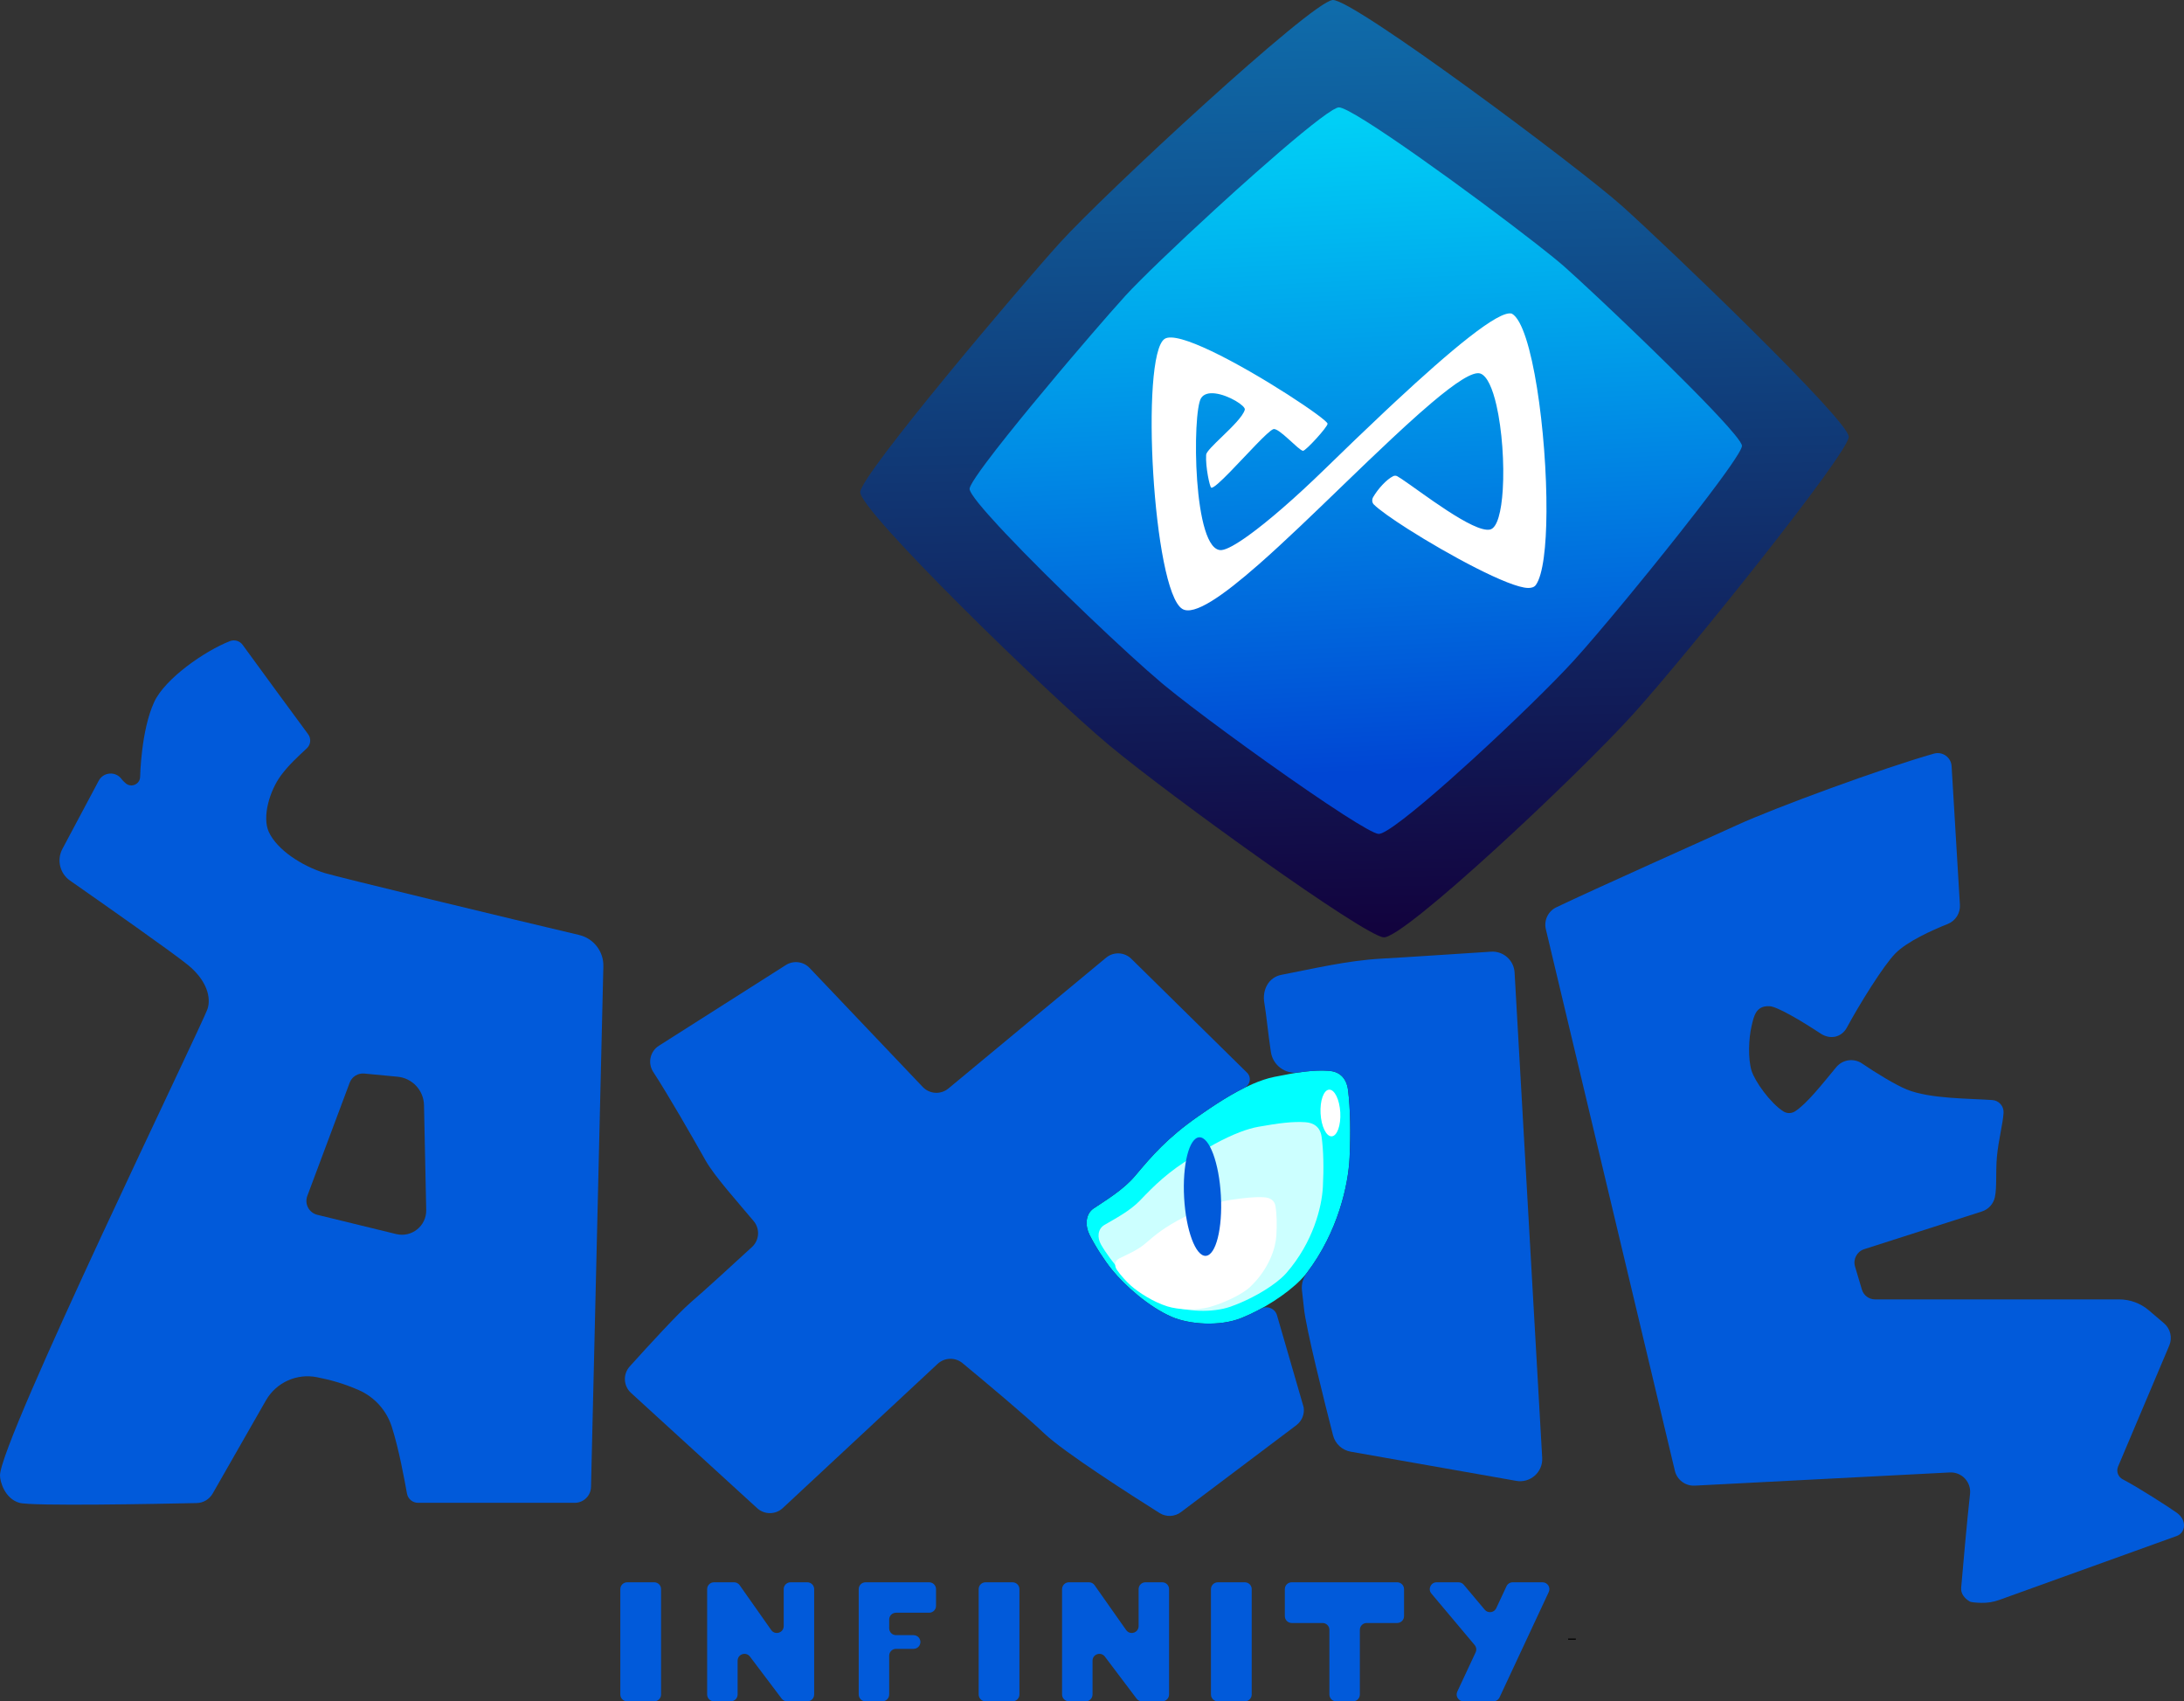 <svg width="285" height="222" viewBox="0 0 285 222" fill="none" xmlns="http://www.w3.org/2000/svg">
<rect x="0" y="0" width="285" height="222" fill="#333333" stroke="none"/>
<g clip-path="url(#clip0_1286_914)">
<path d="M173.902 0.002C176.487 -0.217 206.072 21.875 211.634 26.846C217.482 32.074 241.253 54.868 241.253 56.988C241.253 59.107 220.123 85.433 213.143 93.158C205.866 101.21 183.146 122.546 180.552 122.31C177.958 122.075 152.724 103.896 144.753 97.255C136.782 90.614 112.068 66.548 112.257 64.193C112.445 61.838 133.013 37.526 138.292 31.697C144.093 25.292 171.119 0.237 173.902 0.002Z" fill="url(#paint0_linear_1286_914)"/>
<path d="M227.315 58.183C227.315 58.347 227.15 58.7 226.847 59.207C226.329 60.075 225.405 61.397 224.218 63.005C223.422 64.082 222.507 65.289 221.515 66.573C220.779 67.527 220 68.523 219.195 69.542C217.936 71.137 216.614 72.788 215.295 74.416C214.392 75.53 213.492 76.632 212.614 77.698C212.436 77.914 212.26 78.128 212.085 78.34C209.367 81.627 206.91 84.51 205.353 86.219C202.649 89.187 197.216 94.483 192.044 99.202C191.023 100.133 190.013 101.042 189.036 101.906C184.549 105.871 180.761 108.893 179.888 108.814C179.373 108.768 177.715 107.823 175.426 106.355C175.35 106.307 175.274 106.258 175.198 106.208C169.803 102.729 161.117 96.512 155.494 92.213C154.071 91.125 152.845 90.16 151.918 89.394C151.804 89.3 151.688 89.202 151.566 89.1C147.122 85.363 137.167 75.911 131.235 69.631C130.931 69.308 130.637 68.995 130.355 68.691C129.328 67.581 128.459 66.6 127.809 65.802C127.733 65.709 127.659 65.618 127.589 65.529C127.461 65.368 127.344 65.215 127.237 65.072C127.093 64.878 126.969 64.702 126.867 64.544C126.634 64.182 126.514 63.918 126.526 63.768C126.534 63.673 126.584 63.534 126.673 63.353C126.815 63.064 127.056 62.669 127.381 62.186C127.741 61.652 128.203 61.009 128.746 60.283C130.273 58.241 132.439 55.54 134.767 52.716C135.831 51.425 136.929 50.108 138.015 48.818C138.463 48.285 138.908 47.758 139.348 47.238C139.465 47.102 139.58 46.965 139.694 46.83C141.583 44.605 143.361 42.546 144.768 40.94C145.624 39.964 146.344 39.156 146.869 38.58C148.765 36.505 153.557 31.903 158.654 27.236C160.403 25.635 162.186 24.026 163.902 22.509C168.235 18.676 172.126 15.429 173.884 14.374C173.923 14.35 173.961 14.328 173.998 14.306C174.309 14.127 174.545 14.025 174.692 14.013C176.36 13.873 192.421 25.53 200.409 31.764C202.093 33.077 203.417 34.15 204.174 34.821C205.127 35.666 206.692 37.105 208.57 38.868C209.23 39.487 209.928 40.146 210.651 40.833C213.729 43.753 217.274 47.185 220.302 50.229C222.353 52.292 224.166 54.178 225.435 55.607C225.799 56.018 226.119 56.391 226.387 56.72C226.981 57.449 227.317 57.961 227.317 58.182L227.315 58.183Z" fill="url(#paint1_linear_1286_914)"/>
<path d="M197.296 40.928C195.617 40.381 189.125 45.863 182.088 52.409C182.48 52.42 182.874 52.432 183.271 52.444C182.874 52.431 182.479 52.42 182.088 52.409C181.646 52.819 181.204 53.233 180.76 53.65C181.107 53.895 181.498 54.17 181.923 54.469C181.498 54.17 181.107 53.894 180.76 53.65C180.738 53.67 180.716 53.691 180.695 53.711C178.081 56.168 175.431 58.724 172.959 61.132C168.963 65.024 165.47 68.033 162.96 69.844C161.309 71.036 160.084 71.709 159.422 71.776C155.65 72.153 155.555 53.785 156.734 51.948C157.095 51.385 157.788 51.243 158.57 51.337C160.341 51.548 162.57 52.969 162.441 53.456C162.211 54.324 160.762 55.731 159.474 56.974C158.387 58.024 157.417 58.955 157.394 59.343C157.299 60.944 157.866 63.534 158.054 63.629C158.302 63.752 159.298 62.823 160.518 61.574C162.649 59.392 165.463 56.233 166.166 55.999C166.874 55.764 169.468 58.778 170.034 58.825C170.375 58.853 173.241 55.727 173.241 55.293C173.241 54.741 164.415 48.823 158.047 45.797C155.178 44.434 152.808 43.658 151.97 44.225C148.763 46.391 150.461 77.098 154.281 79.453C155.81 80.397 159.588 77.745 164.235 73.666C167.642 70.677 171.517 66.921 175.316 63.252C177.505 61.138 179.67 59.056 181.704 57.157C182.298 56.602 182.881 56.062 183.45 55.542C184.643 54.452 185.776 53.446 186.822 52.561C189.896 49.959 192.229 48.393 193.192 48.746C194.071 49.069 194.777 50.69 195.28 52.888C196.012 56.079 196.316 60.487 196.102 63.903C196.102 63.917 196.101 63.928 196.1 63.936C195.921 66.734 195.394 68.86 194.465 69.092C192.369 69.615 185.392 64.149 182.897 62.493C182.673 62.345 182.485 62.226 182.341 62.147C182.174 62.053 181.971 62.05 181.8 62.135C180.92 62.569 179.813 63.801 179.196 64.856C179.014 65.166 179.023 65.58 179.28 65.832C179.978 66.52 181.633 67.696 183.724 69.027C188.969 72.367 196.952 76.688 199.405 76.72C199.801 76.725 200.192 76.65 200.422 76.327C201.353 75.018 201.779 71.328 201.806 66.793C201.868 56.696 199.963 42.416 197.295 40.929L197.296 40.928ZM182.113 54.603C182.245 54.695 182.379 54.79 182.517 54.886C182.379 54.79 182.245 54.695 182.113 54.603Z" fill="white"/>
<path d="M176.113 151.042C175.953 154.567 174.623 160.718 170.548 166.077C170.318 166.379 170.044 166.691 169.731 167.007C168.825 167.928 167.6 168.892 166.232 169.772C164.903 170.628 163.438 171.403 162 171.982C159.168 173.123 155.19 172.822 152.907 171.833C149.925 170.543 146.794 167.764 145.105 165.68C144.15 164.503 142.944 162.654 142.173 161.115C141.592 159.956 141.629 158.421 142.703 157.695C144.337 156.592 146.595 155.26 148.136 153.424C150.371 150.761 152.36 148.462 156.335 145.683C158.171 144.4 160.831 142.587 163.474 141.441C164.423 141.031 165.368 140.706 166.274 140.523C166.28 140.521 166.284 140.521 166.29 140.519C169.362 139.897 171.445 139.58 173.43 139.729C174.656 139.82 175.695 140.51 175.915 142.26C176.213 144.641 176.263 147.767 176.113 151.042V151.042Z" fill="url(#paint2_linear_1286_914)"/>
<path opacity="0.8" d="M172.629 154.874C172.492 157.504 171.357 162.094 167.88 166.092C167.685 166.317 167.451 166.55 167.184 166.786C166.411 167.474 165.366 168.193 164.199 168.849C163.065 169.488 161.815 170.066 160.589 170.498C158.172 171.35 154.778 171.124 152.83 170.387C150.286 169.424 147.615 167.351 146.174 165.796C145.36 164.917 144.33 163.538 143.672 162.389C143.177 161.525 143.208 160.379 144.125 159.837C145.519 159.015 147.446 158.021 148.76 156.651C150.666 154.664 152.364 152.949 155.756 150.875C157.322 149.918 159.591 148.564 161.846 147.711C162.655 147.404 163.462 147.162 164.234 147.025C164.239 147.024 164.243 147.024 164.248 147.023C166.869 146.559 168.647 146.322 170.34 146.433C171.386 146.502 172.273 147.017 172.459 148.322C172.713 150.099 172.756 152.431 172.629 154.875V154.874Z" fill="white"/>
<path d="M166.557 161.245C166.459 162.808 165.644 165.536 163.147 167.914C163.006 168.048 162.838 168.186 162.647 168.326C162.092 168.735 161.341 169.162 160.502 169.553C159.687 169.932 158.789 170.276 157.908 170.533C156.172 171.039 153.735 170.905 152.335 170.466C150.508 169.894 148.589 168.662 147.554 167.737C146.969 167.215 146.229 166.395 145.756 165.712C145.401 165.199 145.423 164.517 146.081 164.195C147.082 163.706 148.467 163.115 149.411 162.301C150.78 161.12 151.999 160.1 154.435 158.868C155.56 158.298 157.19 157.494 158.81 156.986C159.391 156.804 159.971 156.66 160.526 156.579C160.529 156.579 160.533 156.578 160.536 156.578C162.419 156.302 163.696 156.161 164.912 156.227C165.663 156.268 166.301 156.574 166.434 157.349C166.617 158.406 166.647 159.792 166.556 161.245H166.557Z" fill="white"/>
<path d="M157.348 163.872C158.673 163.799 159.555 160.276 159.319 156.004C159.083 151.733 157.817 148.329 156.493 148.402C155.168 148.475 154.285 151.997 154.521 156.269C154.758 160.541 156.023 163.945 157.348 163.872Z" fill="#015ADA"/>
<path d="M75.573 122.002C66.957 119.976 44.06 114.445 42.388 113.925C39.356 112.982 36.15 110.877 35.083 108.566C34.174 106.596 35.191 103.17 36.673 101.172C37.667 99.832 38.837 98.764 40.041 97.642C40.555 97.163 40.628 96.374 40.211 95.808C38.453 93.422 33.983 87.348 31.661 84.144C31.282 83.623 30.6 83.424 30 83.66C26.722 84.944 21.549 88.529 20.125 91.596C19.259 93.459 18.799 95.903 18.556 97.881C18.313 99.859 18.286 101.371 18.286 101.371C18.264 102.332 17.133 102.836 16.403 102.209C16.176 102.015 15.986 101.83 15.88 101.679C15.121 100.61 13.5 100.715 12.884 101.872L8.143 110.773C7.381 112.203 7.808 113.976 9.137 114.904C13.499 117.951 22.634 124.36 24.548 125.934C27.082 128.018 27.544 130.256 27.082 131.64C26.338 133.873 0 188.01 0 192.525C0 193.37 0.646 195.552 2.526 196.098C4.122 196.561 20.695 196.238 25.661 196.13C26.529 196.111 27.323 195.639 27.753 194.886L34.698 182.74C36.038 180.397 38.731 179.171 41.378 179.71C43.045 180.049 44.688 180.461 46.784 181.373C48.849 182.272 50.431 184.011 51.118 186.153C52.073 189.126 52.771 193.057 53.11 194.898C53.238 195.593 53.845 196.098 54.554 196.098H74.999C76.153 196.098 77.097 195.178 77.124 194.025L78.735 126.089C78.781 124.151 77.463 122.447 75.574 122.003L75.573 122.002ZM51.696 161.028L41.41 158.518C40.323 158.253 39.712 157.099 40.103 156.052L45.632 141.275C45.924 140.493 46.705 140.006 47.536 140.084L51.881 140.498C53.806 140.681 55.289 142.275 55.33 144.206L55.619 157.887C55.662 159.967 53.72 161.523 51.696 161.028H51.696Z" fill="#015ADA"/>
<path d="M169.172 185.968L154.108 197.313C153.293 197.927 152.183 197.974 151.319 197.431C147.791 195.212 138.814 189.481 136.269 187.044C133.93 184.805 128.391 180.179 125.602 177.87C124.651 177.083 123.262 177.124 122.358 177.965L102.145 196.785C101.207 197.658 99.755 197.665 98.81 196.801L82.344 181.756C81.348 180.846 81.273 179.307 82.174 178.306C84.456 175.772 88.521 171.324 90.192 169.897C91.84 168.492 95.826 164.839 98.133 162.716C99.096 161.829 99.194 160.346 98.354 159.342C96.343 156.934 93.233 153.484 92.081 151.438C90.292 148.263 87.22 142.907 85.239 139.866C84.495 138.722 84.827 137.191 85.979 136.459L102.548 125.927C103.539 125.297 104.84 125.456 105.649 126.307L120.412 141.834C121.303 142.771 122.769 142.858 123.764 142.032L144.337 124.969C145.308 124.164 146.732 124.225 147.631 125.109L162.764 140.003C162.799 140.037 162.832 140.077 162.865 140.12C163.315 140.73 163.082 141.601 162.402 141.938C160.126 143.065 157.922 144.571 156.334 145.681C152.359 148.46 150.369 150.759 148.135 153.422C146.595 155.257 144.336 156.59 142.702 157.692C141.628 158.418 141.591 159.953 142.172 161.113C142.942 162.651 144.149 164.5 145.104 165.678C146.793 167.762 149.924 170.541 152.905 171.831C155.189 172.819 159.167 173.121 161.999 171.979C162.854 171.635 163.719 171.221 164.559 170.762C165.372 170.318 166.387 170.746 166.644 171.634C167.726 175.374 170.117 183.619 170.117 183.619C170.119 183.623 170.119 183.627 170.12 183.632C170.258 184.525 169.894 185.421 169.171 185.965L169.172 185.968Z" fill="#015ADA"/>
<path d="M197.863 193.231L176.254 189.424C175.137 189.227 174.239 188.396 173.957 187.3C172.897 183.181 170.384 173.226 170.15 170.624C170.113 170.223 170.027 169.451 169.901 168.401C169.802 167.576 170.037 166.748 170.541 166.087L170.548 166.078C174.623 160.719 175.953 154.568 176.113 151.043C176.262 147.768 176.213 144.642 175.915 142.26C175.696 140.511 174.657 139.821 173.43 139.729C172.213 139.638 170.959 139.722 169.463 139.944C167.717 140.203 166.091 138.999 165.843 137.254C165.814 137.049 165.791 136.896 165.777 136.801C165.528 135.214 165.23 132.236 164.987 130.851C164.693 129.171 165.54 127.522 167.217 127.202C171.163 126.45 175.765 125.339 180.237 125.091C184.366 124.861 190.402 124.444 194.579 124.182C196.178 124.081 197.555 125.299 197.645 126.898L201.248 190.228C201.354 192.086 199.697 193.556 197.861 193.233L197.863 193.231Z" fill="#015ADA"/>
<path d="M201.725 121.252C201.45 120.096 202.018 118.906 203.091 118.392C208.191 115.948 222.585 109.541 226.651 107.673C231.62 105.391 245.83 100.181 252.368 98.339C253.484 98.024 254.604 98.818 254.673 99.974C254.942 104.483 255.514 114.068 255.758 118.069C255.824 119.157 255.183 120.163 254.169 120.567C252.161 121.367 248.898 122.826 247.336 124.405C245.772 125.987 242.586 131.147 241.013 134.073C240.31 135.381 238.824 135.687 237.584 134.867C235.113 133.231 231.919 131.343 230.925 131.294C229.118 131.204 228.869 132.608 228.563 133.921C228.192 135.512 228.089 138.119 228.563 139.693C228.975 141.063 230.986 143.909 232.712 145.017C233.177 145.316 233.771 145.316 234.237 145.018C235.815 144.009 237.851 141.376 239.629 139.242C240.463 138.242 241.923 138.041 242.997 138.777C244.753 139.981 247.35 141.562 248.815 142.161C251.847 143.402 257.03 143.326 259.996 143.543C260.856 143.607 261.503 144.346 261.453 145.207C261.372 146.621 260.793 148.74 260.592 150.895C260.405 152.893 260.605 154.931 260.318 156.226C260.124 157.103 259.478 157.809 258.622 158.083L243.271 163C242.321 163.305 241.787 164.312 242.072 165.269L242.968 168.277C243.194 169.034 243.89 169.553 244.682 169.553H276.533C277.955 169.553 279.331 170.06 280.413 170.982L282.392 172.67C283.23 173.384 283.507 174.558 283.079 175.571L276.399 191.361C276.134 191.988 276.394 192.714 276.999 193.028C279.041 194.088 283.054 196.68 284.048 197.389C285.44 198.382 285.191 200.019 284.048 200.427C283.238 200.717 265.416 207.131 260.888 208.772C260.143 209.042 259.355 209.169 258.563 209.15C257.917 209.134 257.229 209.088 257.022 208.963C256.359 208.563 255.856 207.952 255.922 207.181C256.141 204.633 256.677 198.535 257.078 194.934C257.251 193.387 255.993 192.054 254.435 192.134L221.152 193.856C219.933 193.919 218.844 193.104 218.562 191.919L201.726 121.253L201.725 121.252Z" fill="#015ADA"/>
<path d="M81.844 206.469H85.372C85.866 206.469 86.267 206.869 86.267 207.362V221.107C86.267 221.6 85.866 222.001 85.372 222.001H81.844C81.35 222.001 80.949 221.6 80.949 221.107V207.362C80.949 206.869 81.35 206.469 81.844 206.469Z" fill="#015ADA"/>
<path d="M128.606 206.469H132.134C132.628 206.469 133.029 206.869 133.029 207.362V221.107C133.029 221.6 132.628 222.001 132.134 222.001H128.606C128.112 222.001 127.711 221.6 127.711 221.107V207.362C127.711 206.869 128.112 206.469 128.606 206.469Z" fill="#015ADA"/>
<path d="M158.918 206.469H162.446C162.94 206.469 163.341 206.869 163.341 207.362V221.107C163.341 221.6 162.94 222.001 162.446 222.001H158.918C158.424 222.001 158.023 221.6 158.023 221.107V207.362C158.023 206.869 158.424 206.469 158.918 206.469Z" fill="#015ADA"/>
<path d="M183.219 207.361V210.884C183.219 211.378 182.819 211.778 182.325 211.778H178.349C177.855 211.778 177.455 212.178 177.455 212.671V221.106C177.455 221.6 177.054 222 176.56 222H174.373C173.879 222 173.479 221.6 173.479 221.106V212.671C173.479 212.178 173.078 211.778 172.584 211.778H168.559C168.064 211.778 167.664 211.378 167.664 210.884V207.361C167.664 206.868 168.064 206.468 168.559 206.468H182.324C182.818 206.468 183.219 206.868 183.219 207.361H183.219Z" fill="#015ADA"/>
<path d="M202.103 207.739L195.684 221.484C195.538 221.799 195.221 222 194.874 222H190.98C190.326 222 189.893 221.322 190.17 220.729L192.561 215.609C192.708 215.295 192.659 214.924 192.436 214.658L186.787 207.936C186.299 207.355 186.713 206.469 187.472 206.469H190.326C190.591 206.469 190.842 206.585 191.012 206.788L193.753 210.05C194.174 210.551 194.972 210.445 195.249 209.854L196.589 206.985C196.736 206.67 197.052 206.469 197.399 206.469H201.292C201.947 206.469 202.379 207.147 202.102 207.74L202.103 207.739Z" fill="#015ADA"/>
<path d="M116.033 211.331V212.473C116.033 212.966 116.433 213.366 116.927 213.366H119.213C119.707 213.366 120.108 213.766 120.108 214.259C120.108 214.753 119.707 215.153 119.213 215.153H116.927C116.433 215.153 116.033 215.553 116.033 216.046V221.107C116.033 221.601 115.632 222.001 115.138 222.001H112.951C112.457 222.001 112.057 221.601 112.057 221.107V207.362C112.057 206.869 112.457 206.469 112.951 206.469H121.25C121.744 206.469 122.145 206.869 122.145 207.362V209.546C122.145 210.039 121.744 210.439 121.25 210.439H116.927C116.432 210.439 116.032 210.839 116.032 211.332L116.033 211.331Z" fill="#015ADA"/>
<path d="M106.244 207.361V221.106C106.244 221.6 105.843 222 105.349 222H102.714C102.433 222 102.169 221.868 102 221.644L97.864 216.163C97.347 215.478 96.255 215.843 96.255 216.701V221.107C96.255 221.601 95.855 222 95.361 222H93.174C92.68 222 92.279 221.601 92.279 221.107V207.362C92.279 206.868 92.68 206.468 93.174 206.468H95.79C96.082 206.468 96.355 206.61 96.522 206.848L100.642 212.7C101.145 213.413 102.268 213.059 102.268 212.187V207.361C102.268 206.868 102.669 206.468 103.163 206.468H105.35C105.844 206.468 106.245 206.868 106.245 207.361H106.244Z" fill="#015ADA"/>
<path d="M152.558 207.361V221.106C152.558 221.6 152.158 222 151.664 222H149.029C148.748 222 148.483 221.868 148.314 221.644L144.178 216.163C143.662 215.478 142.57 215.843 142.57 216.701V221.107C142.57 221.601 142.169 222 141.675 222H139.488C138.994 222 138.594 221.601 138.594 221.107V207.362C138.594 206.868 138.994 206.468 139.488 206.468H142.105C142.396 206.468 142.669 206.61 142.837 206.848L146.956 212.7C147.459 213.413 148.583 213.059 148.583 212.187V207.361C148.583 206.868 148.983 206.468 149.478 206.468H151.664C152.159 206.468 152.559 206.868 152.559 207.361H152.558Z" fill="#015ADA"/>
<path d="M205.135 213.812V213.962" stroke="black" stroke-miterlimit="10"/>
<path d="M173.781 148.275C174.491 148.236 174.992 146.841 174.899 145.16C174.806 143.478 174.155 142.147 173.444 142.186C172.734 142.225 172.234 143.62 172.327 145.302C172.42 146.983 173.071 148.315 173.781 148.275Z" fill="white"/>
</g>
<defs>
<linearGradient id="paint0_linear_1286_914" x1="175.271" y1="-4.423" x2="178.2" y2="124.353" gradientUnits="userSpaceOnUse">
<stop stop-color="#0F70AF"/>
<stop offset="1" stop-color="#12003B"/>
</linearGradient>
<linearGradient id="paint1_linear_1286_914" x1="174.214" y1="6.259" x2="179.169" y2="106.781" gradientUnits="userSpaceOnUse">
<stop offset="0.09" stop-color="#00D0F6"/>
<stop offset="0.94" stop-color="#0046D4"/>
</linearGradient>
<linearGradient id="paint2_linear_1286_914" x1="141.798" y1="156.203" x2="176.194" y2="156.203" gradientUnits="userSpaceOnUse">
<stop stop-color="#00FFFF"/>
<stop offset="1" stop-color="#00FFFF"/>
</linearGradient>
<clipPath id="clip0_1286_914">
<rect width="285" height="222" fill="white"/>
</clipPath>
</defs>
</svg>
